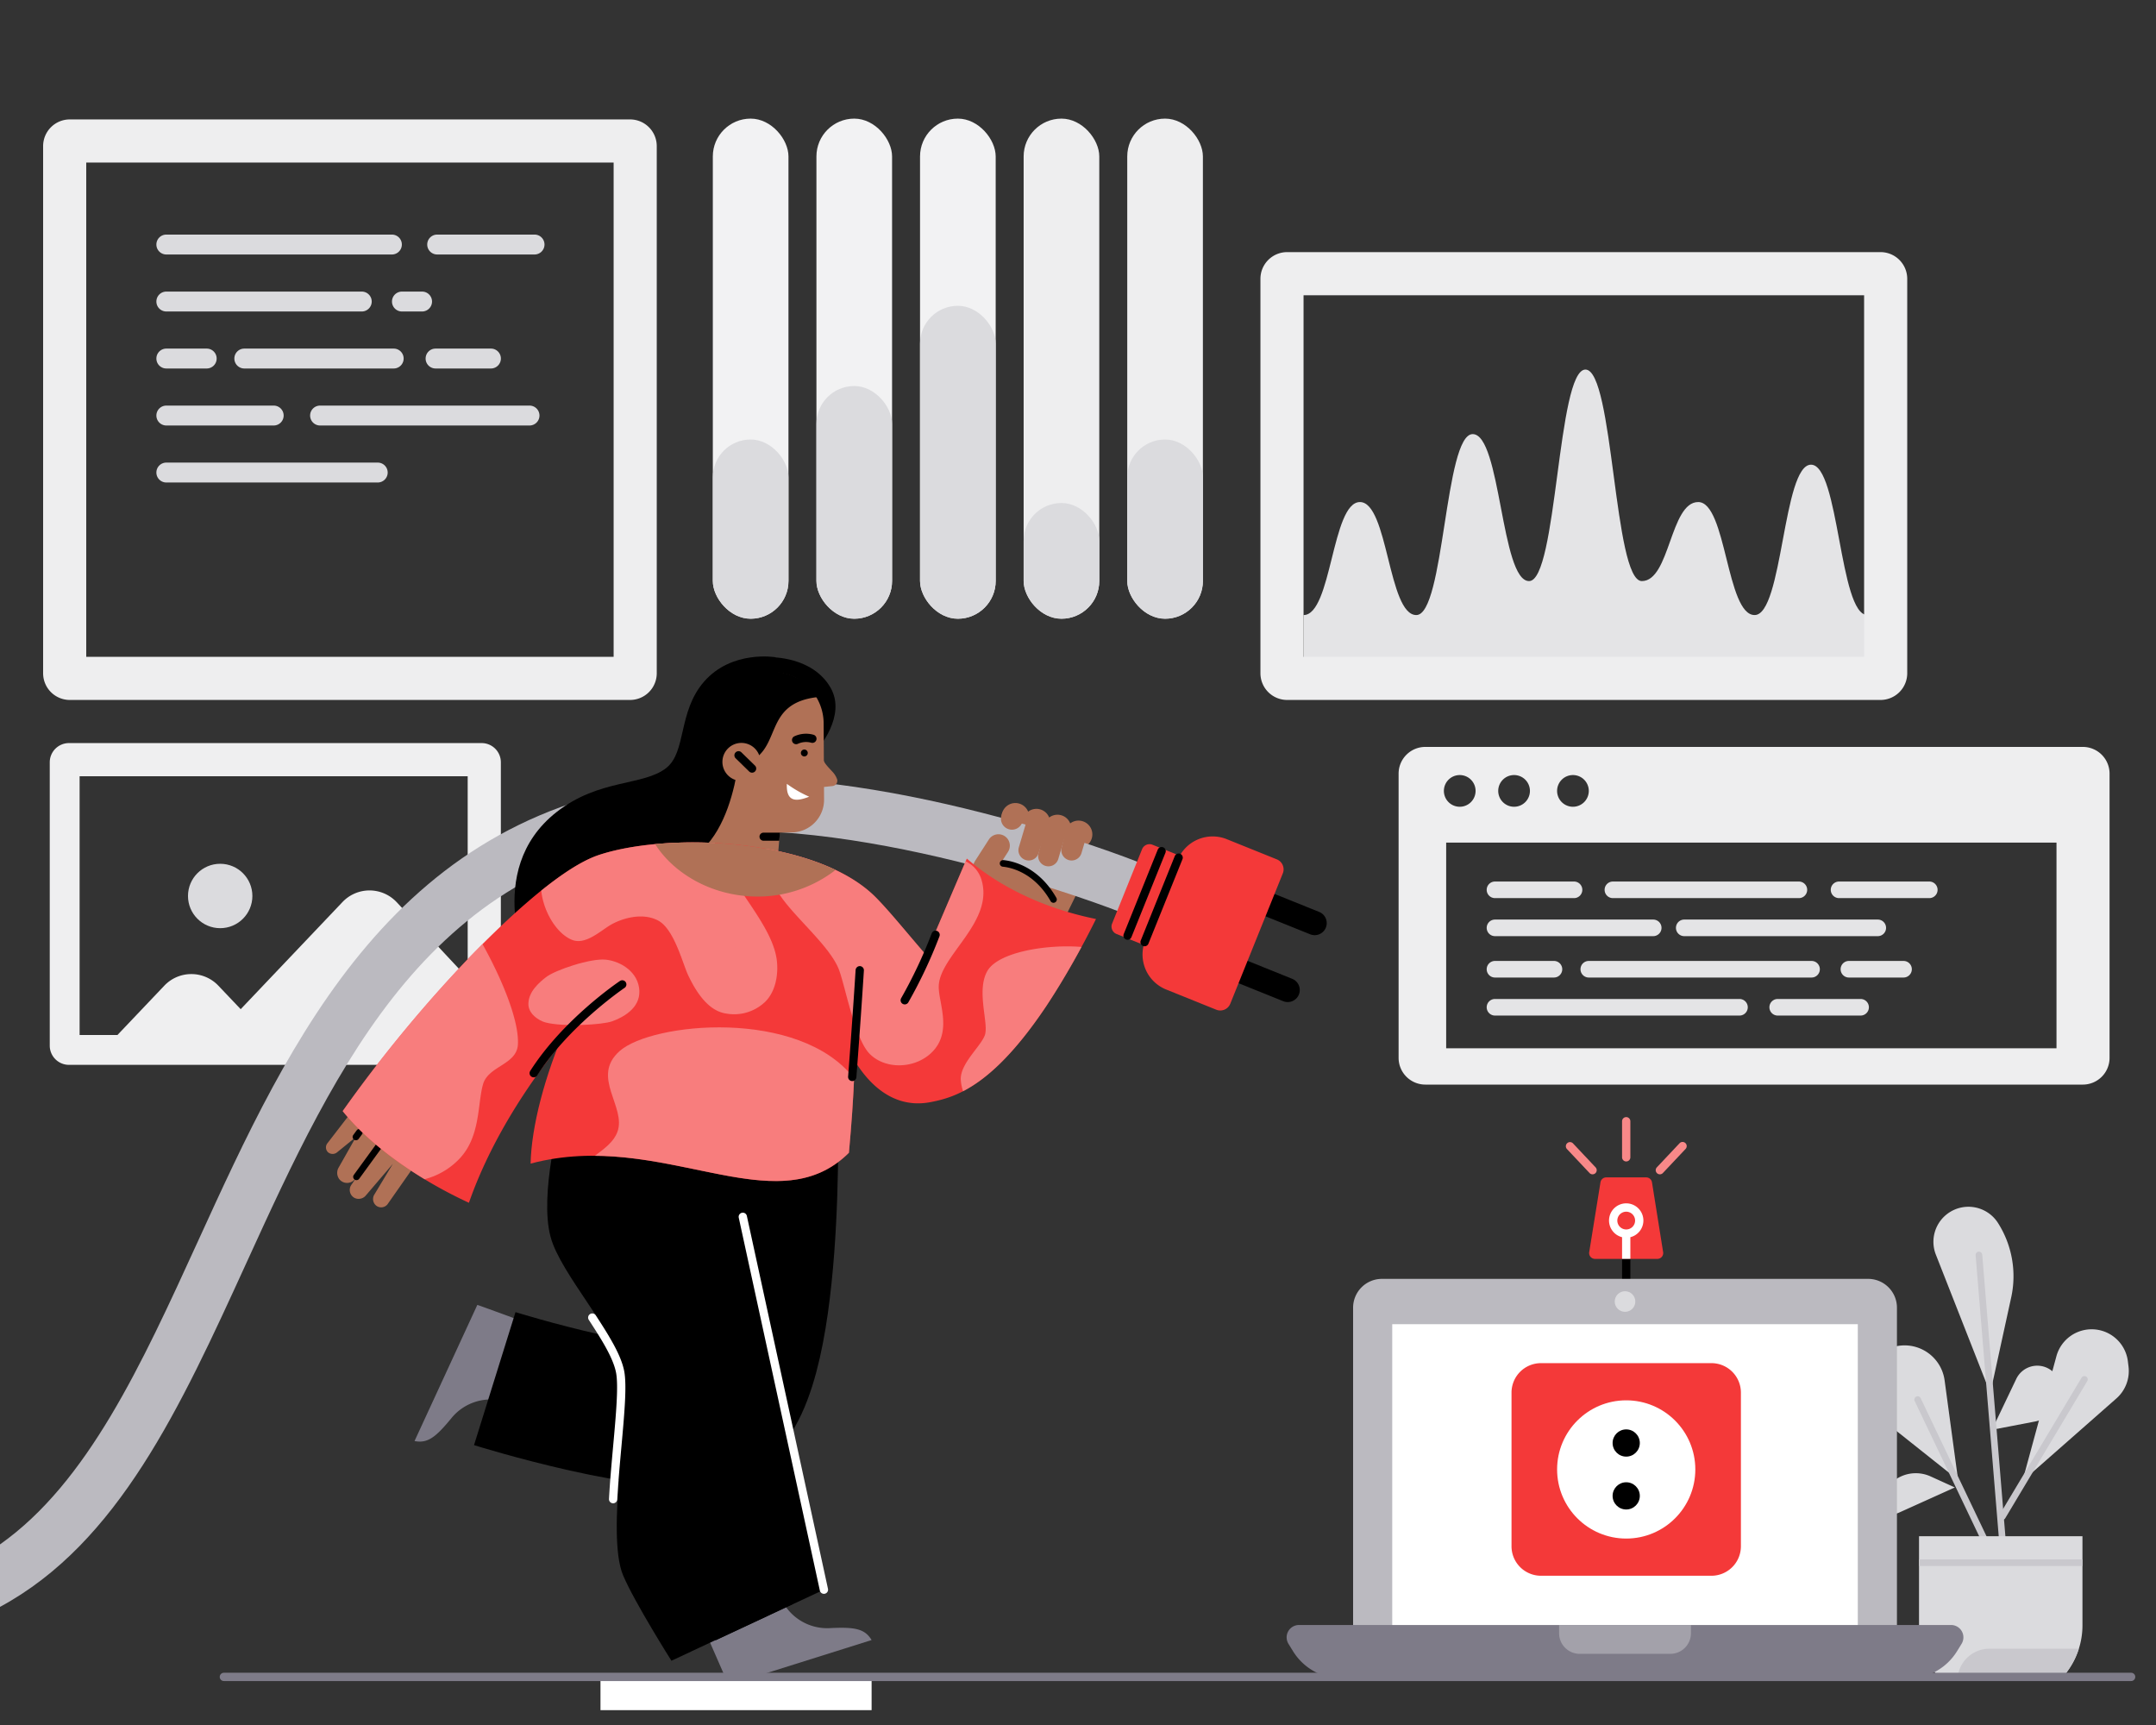<svg xmlns="http://www.w3.org/2000/svg" width="650" height="520" viewBox="0 0 650 520">
  <rect x="0" y="0" width="650" height="520" fill="#333333" stroke="none"/>
  <title></title><defs>
    <style>
      .cls-1 {
        fill: #e4e4e6;
      }

      .cls-2 {
        fill: #eeeeef;
      }

      .cls-3 {
        fill: #dbdbde;
      }

      .cls-4 {
        fill: #f2f2f3;
      }

      .cls-5 {
        fill: #efeff0;
      }

      .cls-6 {
        fill: #c9c8cd;
      }

      .cls-7 {
        fill: #f43939;
      }

      .cls-8 {
        fill: #fff;
      }

      .cls-9 {
        fill: #f88888;
      }

      .cls-10 {
        fill: #bbbac0;
      }

      .cls-11 {
        fill: #7e7b88;
      }

      .cls-12 {
        fill: #a3a1aa;
      }

      .cls-13, .cls-14, .cls-16, .cls-17 {
        fill: none;
        stroke-miterlimit: 10;
      }

      .cls-13, .cls-17 {
        stroke: #000;
      }

      .cls-14 {
        stroke: #b07156;
        stroke-width: 29px;
      }

      .cls-15 {
        fill: #b07156;
      }

      .cls-16 {
        stroke: #262626;
      }

      .cls-17 {
        stroke-width: 42px;
      }

      .cls-18 {
        opacity: 0.7;
      }

      .cls-19 {
        fill: #f99a9a;
      }
    </style>
  </defs>
  <g id="Layer_3" data-name="Layer 3">
    <path class="cls-1" d="M393,185.407c8.499,0,8.499-34.063,16.999-34.063,8.498,0,8.498,34.063,16.996,34.063,8.499,0,8.499-54.545,16.998-54.545,8.499,0,8.499,44.304,16.998,44.304,8.5,0,8.5-63.762,17-63.762,8.498,0,8.498,63.762,16.996,63.762,8.501,0,8.501-23.822,17.002-23.822,8.501,0,8.501,34.063,17.002,34.063,8.502,0,8.502-45.328,17.005-45.328s8.502,45.328,17.005,45.328v13.598H393Z"/>
    <path class="cls-2" d="M189.951,36H21.049A8.049,8.049,0,0,0,13,44.049V202.951A8.049,8.049,0,0,0,21.049,211H189.951A8.049,8.049,0,0,0,198,202.951V44.049A8.049,8.049,0,0,0,189.951,36ZM185,198H26V49H185Z"/>
    <g>
      <path class="cls-3" d="M161.158,76.715H131.804a3,3,0,0,1,0-6H161.158a3,3,0,0,1,0,6Z"/>
      <path class="cls-3" d="M118.151,76.715H50.148a3,3,0,0,1,0-6h68.003a3,3,0,0,1,0,6Z"/>
      <path class="cls-3" d="M127.249,93.898h-6.07a3,3,0,0,1,0-6H127.249a3,3,0,0,1,0,6Z"/>
      <path class="cls-3" d="M109.067,93.898H50.148a3,3,0,1,1,0-6h58.919a3,3,0,1,1,0,6Z"/>
      <path class="cls-3" d="M148.009,111.082H131.319a3,3,0,0,1,0-6h16.689a3,3,0,0,1,0,6Z"/>
      <path class="cls-3" d="M118.692,111.082H73.657a3,3,0,0,1,0-6h45.035a3,3,0,0,1,0,6Z"/>
      <path class="cls-3" d="M62.318,111.082H50.148a3,3,0,1,1,0-6H62.318a3,3,0,1,1,0,6Z"/>
      <path class="cls-3" d="M159.641,128.265H96.497a3,3,0,1,1,0-6h63.144a3,3,0,0,1,0,6Z"/>
      <path class="cls-3" d="M82.516,128.265H50.148a3,3,0,1,1,0-6H82.516a3,3,0,0,1,0,6Z"/>
      <path class="cls-3" d="M113.881,145.449H50.148a3,3,0,1,1,0-6h63.732a3,3,0,0,1,0,6Z"/>
    </g>
    <path class="cls-2" d="M627.939,225.156H429.717a8.061,8.061,0,0,0-8.061,8.061v85.672a8.061,8.061,0,0,0,8.061,8.061H627.939A8.061,8.061,0,0,0,636,318.889V233.217A8.061,8.061,0,0,0,627.939,225.156ZM474.218,233.64a4.778,4.778,0,1,1-4.778,4.778A4.778,4.778,0,0,1,474.218,233.64Zm-17.748,0a4.778,4.778,0,1,1-4.778,4.778A4.778,4.778,0,0,1,456.47,233.64Zm-16.383,0a4.778,4.778,0,1,1-4.778,4.778A4.778,4.778,0,0,1,440.087,233.64ZM620,316H436V254H620Z"/>
    <path class="cls-1" d="M581.652,270.737H554.447a2.5,2.5,0,0,1,0-5h27.205a2.5,2.5,0,0,1,0,5Z"/>
    <path class="cls-1" d="M542.337,270.737H486.266a2.5,2.5,0,0,1,0-5h56.071a2.5,2.5,0,0,1,0,5Z"/>
    <path class="cls-1" d="M474.544,270.737H450.716a2.5,2.5,0,0,1,0-5H474.544a2.5,2.5,0,0,1,0,5Z"/>
    <path class="cls-1" d="M566.119,282.202h-58.346a2.5,2.5,0,0,1,0-5h58.346a2.5,2.5,0,0,1,0,5Z"/>
    <path class="cls-1" d="M498.419,282.202H450.716a2.5,2.5,0,0,1,0-5H498.419a2.5,2.5,0,0,1,0,5Z"/>
    <path class="cls-1" d="M573.886,294.676H557.417a2.5,2.5,0,0,1,0-5h16.469a2.5,2.5,0,0,1,0,5Z"/>
    <path class="cls-1" d="M546.155,294.676H478.996a2.5,2.5,0,0,1,0-5h67.159a2.5,2.5,0,0,1,0,5Z"/>
    <path class="cls-1" d="M468.492,294.676H450.716a2.5,2.5,0,0,1,0-5h17.776a2.5,2.5,0,0,1,0,5Z"/>
    <path class="cls-1" d="M560.941,306.141H535.95a2.5,2.5,0,0,1,0-5h24.991a2.5,2.5,0,0,1,0,5Z"/>
    <path class="cls-1" d="M524.425,306.141h-73.709a2.5,2.5,0,0,1,0-5h73.709a2.5,2.5,0,0,1,0,5Z"/>
    <g>
      <rect class="cls-2" x="339.847" y="35.757" width="22.807" height="150.757" rx="11.404"/>
      <rect class="cls-2" x="308.611" y="35.757" width="22.807" height="150.757" rx="11.404"/>
      <rect class="cls-4" x="277.376" y="35.757" width="22.807" height="150.757" rx="11.404"/>
      <rect class="cls-4" x="246.14" y="35.757" width="22.807" height="150.757" rx="11.404"/>
      <rect class="cls-4" x="214.904" y="35.757" width="22.807" height="150.757" rx="11.404"/>
    </g>
    <g>
      <rect class="cls-3" x="339.847" y="132.487" width="22.807" height="54.027" rx="11.404"/>
      <rect class="cls-3" x="308.611" y="151.631" width="22.807" height="34.882" rx="11.404"/>
      <rect class="cls-3" x="277.376" y="92.183" width="22.807" height="94.331" rx="11.404"/>
      <rect class="cls-3" x="246.14" y="116.365" width="22.807" height="70.148" rx="11.404"/>
      <rect class="cls-3" x="214.904" y="132.487" width="22.807" height="54.027" rx="11.404"/>
    </g>
    <circle class="cls-3" cx="66.383" cy="270.093" r="9.706"/>
    <path class="cls-5" d="M145.204,224H20.796A5.796,5.796,0,0,0,15,229.796v85.409A5.796,5.796,0,0,0,20.796,321H145.204A5.796,5.796,0,0,0,151,315.204V229.796A5.796,5.796,0,0,0,145.204,224Zm-41.947,47.918-30.691,32.298-6.734-7.086a11.239,11.239,0,0,0-16.294-0L35.408,312H24V234H141v60.861l-21.448-22.943A11.239,11.239,0,0,0,103.257,271.918Z"/>
    <path class="cls-2" d="M566.945,76H388.055A8.055,8.055,0,0,0,380,84.055V202.945A8.055,8.055,0,0,0,388.055,211H566.945A8.055,8.055,0,0,0,575,202.945V84.055A8.055,8.055,0,0,0,566.945,76ZM562,198H393V89H562Z"/>
  </g>
  <g id="Layer_4" data-name="Layer 4">
    <path class="cls-3" d="M600.55,431.007l7.32-15.328a7.017,7.017,0,0,1,13.211,1.638,9.488,9.488,0,0,1-7.509,11.189Z"/>
    <path class="cls-3" d="M590.334,446.131l-4.065-30.02a12.179,12.179,0,1,0-19.647,11.167Z"/>
    <path class="cls-3" d="M641.716,411.954l-.193-1.574a11.007,11.007,0,0,0-21.547-1.548L609.74,446.475,638.061,421.559a11.006,11.006,0,0,0,3.655-9.604Z"/>
    <path class="cls-3" d="M587.788,365.43a10.56,10.56,0,0,0-4.16,12.772l16.413,41.766,6.307-28.873a29.892,29.892,0,0,0-3.982-22.423,10.558,10.558,0,0,0-14.577-3.242Z"/>
    <path class="cls-6" d="M603.678,458.175a1.0 1,0,0,1-.857-1.514l24.742-41.353a1,1,0,0,1,1.717,1.027l-24.742,41.353A1.001,1.001,0,0,1,603.678,458.175Z"/>
    <path class="cls-6" d="M604.485,475.02a1,1,0,0,1-.996-.918l-7.871-95.702a1,1,0,0,1,1.994-.164l7.871,95.702a1.001,1.001,0,0,1-.915,1.079C604.54,475.019,604.513,475.02,604.485,475.02Z"/>
    <path class="cls-6" d="M600.552,469.879a.999.999,0,0,1-.903-.569l-22.4-46.96a1.0 1,0,1,1,1.805-.861l22.4,46.96a1,1,0,0,1-.901,1.431Z"/>
    <path class="cls-3" d="M578.554,463.09v26.871a23.38,23.38,0,0,0,4.75,14.126l1.258,1.659H621.822l1.258-1.659a23.38,23.38,0,0,0,4.75-14.126V463.09Z"/>
    <path class="cls-6" d="M599.769,497.004a9.622,9.622,0,0,0-9.216,6.867l-.559,1.875H621.822l1.258-1.659a23.36,23.36,0,0,0,3.65-7.083Z"/>
    <rect class="cls-6" x="578.554" y="470.073" width="49.276" height="2"/>
    <path class="cls-3" d="M589.35,448.388l-7.296-3.321a10.786,10.786,0,0,0-14.699,6.406,3.713,3.713,0,0,0,5.05,4.559Z"/>
    <path class="cls-7" d="M499.687,379.488H480.867a1.757,1.757,0,0,1-1.744-2.041l3.394-21.039a1.756,1.756,0,0,1,1.744-1.483h12.044a1.767,1.767,0,0,1,1.744,1.483l3.358,21.039a1.756,1.756,0,0,1-1.721,2.041Z"/>
    <rect x="489.027" y="379.488" width="2.5" height="7.262"/>
    <path class="cls-8" d="M495.455,367.942a5.178,5.178,0,1,0-6.428,5.008v6.538h2.5V372.95A5.174,5.174,0,0,0,495.455,367.942Zm-5.178,2.678a2.678,2.678,0,1,1,2.678-2.678A2.681,2.681,0,0,1,490.277,370.62Z"/>
    <path class="cls-9" d="M500.423,354a1.25,1.25,0,0,1-.909-2.107l6.823-7.238a1.25,1.25,0,1,1,1.818,1.715l-6.823,7.238A1.245,1.245,0,0,1,500.423,354Z"/>
    <path class="cls-9" d="M480.132,354a1.245,1.245,0,0,1-.909-.393l-6.823-7.238a1.25,1.25,0,0,1,1.818-1.715l6.823,7.238A1.25,1.25,0,0,1,480.132,354Z"/>
    <path class="cls-9" d="M490.277,350.119a1.25,1.25,0,0,1-1.25-1.25V338a1.25,1.25,0,0,1,2.5,0v10.869A1.25,1.25,0,0,1,490.277,350.119Z"/>
    <g>
      <path class="cls-10" d="M416.633,385.513H563.204a8.695,8.695,0,0,1,8.695,8.695V497.305a0,0,0,0,1,0,0H407.938a0,0,0,0,1,0,0V394.208A8.695,8.695,0,0,1,416.633,385.513Z"/>
      <rect class="cls-8" x="419.738" y="399.177" width="140.361" height="95.644"/>
      <path class="cls-11" d="M575.224,506H404.613a17.39,17.39,0,0,1-14.81-8.276l-1.349-2.192a3.726,3.726,0,0,1,3.174-5.679H588.21a3.726,3.726,0,0,1,3.174,5.679l-1.349,2.192A17.39,17.39,0,0,1,575.224,506Z"/>
      <path class="cls-12" d="M470.045,489.852h39.748a0,0,0,0,1,0,0v2.484a6.211,6.211,0,0,1-6.211,6.211H476.255a6.211,6.211,0,0,1-6.211-6.211V489.852A0,0,0,0,1,470.045,489.852Z"/>
      <circle class="cls-3" cx="489.919" cy="392.345" r="3.105"/>
    </g>
    <g>
      <path class="cls-7" d="M515.967,410.918H464.587a8.887,8.887,0,0,0-8.888,8.888v46.314a8.887,8.887,0,0,0,8.888,8.888H515.967a8.888,8.888,0,0,0,8.888-8.888V419.805A8.888,8.888,0,0,0,515.967,410.918Z"/>
      <circle class="cls-8" cx="490.277" cy="442.962" r="20.835"/>
      <g>
        <circle cx="490.277" cy="434.993" r="4.103"/>
        <circle cx="490.277" cy="450.931" r="4.103"/>
      </g>
    </g>
    <path class="cls-13" d="M116,342.729c19.345-27.384,56.276-66.325,70.093-70.596,18.187-5.621,55.02-3.015,67.079,9.296,6.278,6.409,18.591,37.182,23.364,35.926,9.45-2.487,28.892-50.497,28.892-50.497"/>
    <path class="cls-14" d="M303.146,279.779c4.988-9.547,8.562-17.005,8.562-17.005"/>
    <path class="cls-15" d="M327.294,247.96a4.161,4.161,0,0,0-4.638.251,4.134,4.134,0,0,0-6.343-1.771,4.136,4.136,0,0,0-6.343-1.771,4.153,4.153,0,1,0-5.175,5.494l19.029,5.312a4.162,4.162,0,0,0,3.47-7.516Z"/>
    <path class="cls-10" d="M205.733,235.153C119.376,243.528,87.654,312.949,59.668,374.197,42.647,411.447,26.434,446.896,0,465.56v18.831c35.701-19.264,54.447-60.27,74.221-103.543,27.471-60.119,55.876-122.285,133.058-129.769,55.668-5.397,129.39,23.427,130.128,23.72L343.293,259.921C340.135,258.671,265.282,229.38,205.733,235.153Z"/>
    <path class="cls-15" d="M298.1,253.107l-4.022,6.25a5.76,5.76,0,0,0,1.4,7.735L303.411,273.012l14.199-1.864c-6.325-11.079-15.928-10.916-15.928-10.916l2.194-3.409a3.434,3.434,0,1,0-5.775-3.716Z"/>
    <path class="cls-15" d="M307.166,255.412l2.776-9.365,6.226,1.968-3.057,9.16a3.1,3.1,0,1,1-5.945-1.763Z"/>
    <path class="cls-15" d="M313.111,257.174l2.428-9.096L321.729,249.921l-2.673,9.016a3.1,3.1,0,1,1-5.945-1.763Z"/>
    <path class="cls-15" d="M320.101,255.411l1.279-5.512,6.293,1.784-1.628,5.491a3.1,3.1,0,0,1-5.945-1.763Z"/>
    <path d="M317.61,272.148a.998.998,0,0,1-.869-.504c-5.06-8.862-12.312-10.184-14.413-10.377a1,1,0,1,1,.184-1.992c2.346.216,10.428,1.676,15.966,11.376a1,1,0,0,1-.867,1.496Z"/>
    <path class="cls-15" d="M308.559,246.748l-.292.984a3.318,3.318,0,0,1-6.363-1.887l.292-.984,5.535-1.661Z"/>
    <line class="cls-16" x1="190.961" y1="327.906" x2="225.882" y2="486.935"/>
    <path d="M232.295,198.13s12.653-.336,18.113,9.186c4.899,8.542-3.928,18.464-3.928,18.464l-24.524-17.071Z"/>
    <path d="M233.858,198.13s-13.224-2.284-21.618,7.374c-7.876,9.062-5.261,21.135-11.326,25.962-6.957,5.538-20.3,3.218-33.172,13.368-22.492,17.734-8.107,48.057-8.107,48.057l64.364-29.459Z"/>
    <path class="cls-11" d="M250.051,490.801a15.262,15.262,0,0,1-13.255-6.595l-9.409-14.068L206.072,476.843l13.591,31.109,43.113-13.562C260.694,490.942,257.67,490.414,250.051,490.801Z"/>
    <path class="cls-11" d="M136.185,427.39a15.262,15.262,0,0,1,13.792-5.383l16.741,2.486,9.111-19.451s-31.163-11.493-31.923-11.681L124.976,434.401C128.928,435.177,131.351,433.293,136.185,427.39Z"/>
    <g>
      <path class="cls-15" d="M113.442,363.459a2.565,2.565,0,0,1-.568-3.384l5.556-9.229-8.119,9.51a2.827,2.827,0,0,1-3.424.756,2.715,2.715,0,0,1-.968-3.927L113.104,346.77l-6,8.533a3.003,3.003,0,0,1-4.775.205,3.164,3.164,0,0,1-.215-3.579l5.199-9.184-5.676,4.609a2.107,2.107,0,0,1-2.811-.075,2.024,2.024,0,0,1-.053-2.725L107.916,332.689l2.386-3.409L131.209,342.471l-2.373,3.41-12.006,17.147a2.445,2.445,0,0,1-3.389.432Z"/>
      <path d="M107.479,355.756a1.0 1,0,0,1-.808-1.589l6.876-9.441a1,1,0,1,1,1.617,1.178l-6.876,9.441A1.001,1.001,0,0,1,107.479,355.756Z"/>
      <path d="M107.312,343.731a1.0 1,0,0,1-.805-1.593l1.031-1.402a1,1,0,0,1,1.611,1.186l-1.031,1.402A.998.998,0,0,1,107.312,343.731Z"/>
    </g>
    <path class="cls-17" d="M231.566,331.675s2.819,87.203-16.456,94.212c-15.199,5.527-65.948-10.3-65.948-10.3"/>
    <polygon points="215.738 494.472 179.812 329.916 214.365 322.767 248.398 479.21 215.738 494.472"/>
    <path class="cls-15" d="M235.931,241.002l-21.234-1.738-1.968,24.045,21.232,1.739Z"/>
    <path class="cls-15" d="M248.315,218.012l.13,22.997a9.864,9.864,0,0,1-9.735,9.93l-24.337.211-.146-32.992a15.461,15.461,0,0,1,15.333-15.511h3.245a15.478,15.478,0,0,1,15.511,15.365Z"/>
    <path d="M231.888,202.375h-3.707c-4.771.039-9.604,1.537-12.957,4.931a18.807,18.807,0,0,0-4.929,13.177v15.013l13.231-4.943c13.441-3.643,5.15-19.094,24.156-20.524-1.511-3.021-6.001-5.097-8.345-6.13A18.012,18.012,0,0,0,231.888,202.375Z"/>
    <path d="M242.491,228.022a1.038,1.038,0,1,0-1.038-1.038A1.039,1.039,0,0,0,242.491,228.022Z"/>
    <path d="M240.025,224.34a1.25,1.25,0,0,1-.528-2.384,8.323,8.323,0,0,1,5.728-.477,1.25,1.25,0,1,1-.666,2.409,5.838,5.838,0,0,0-4.007.334A1.242,1.242,0,0,1,240.025,224.34Z"/>
    <path class="cls-8" d="M243.958,240.167a35.834,35.834,0,0,1-6.733-3.878C236.965,242.146,240.486,241.514,243.958,240.167Z"/>
    <path class="cls-15" d="M248.056,228.391c.162,1.525,1.817,3.018,2.839,4.17a6.408,6.408,0,0,1,1.493,2.385,1.628,1.628,0,0,1,.023.691,1.625,1.625,0,0,1-1.434,1.321l-6.49.665Z"/>
    <path d="M169.135,335.82s-6.658,23.993-3.14,37.057c3.039,11.288,19.847,28.892,22.108,40.699,2.018,10.541-5.527,48.739-.251,61.3,3.359,7.997,14.571,25.751,14.571,25.751l36.554-17.084L197.901,335.694Z"/>
    <path d="M235.141,251.003h-4.949a1.219,1.219,0,0,0-1.217,1.217,1.233,1.233,0,0,0,1.233,1.217h4.721Z"/>
    <path d="M223.128,224.968s-1.563,37.508-25.125,36.065l9.978-35.825,16.47-9.617,3.847,4.929Z"/>
    <path class="cls-7" d="M255.935,347.502c-22.36,22.234-56.276-7.286-95.97,3.266.502-22.108,15.576-61.049,39.443-85.419l52.256,4.02C258.196,292.231,259.201,311.827,255.935,347.502Z"/>
    <path class="cls-7" d="M141.374,362.576c-13.819-6.355-29-16.333-38.061-27.635A412.013,412.013,0,0,1,142.101,287.999c25.744-26.348,36.055-29.536,39.444-30.582,21.288-6.583,65.103-4.659,82.631,13.233,4.009,4.093,7.964,9.021,14.873,17.06.08.093,7.034-16.33,12.436-28.892,10.049,8.667,23.49,15.074,38.941,18.214a251.273,251.273,0,0,1-15.074,26.379c-15.981,23.844-27.133,27.384-34.895,28.84-12.915,2.423-20.166-8.357-22.616-12.202-2.647-4.156-5.442-9.439-8.144-14.548-2.421-4.581-6.065-11.468-7.626-13.391-1.81-1.724-8.533-5.219-21.892-6.75-10.955-1.255-18.43,2.829-25.417,4.987C186.473,293.467,154.312,325.52,141.374,362.576Z"/>
    <path class="cls-15" d="M223.524,235.405a5.727,5.727,0,1,0-5.727-5.727A5.728,5.728,0,0,0,223.524,235.405Z"/>
    <g class="cls-18">
      <path class="cls-19" d="M163.174,268.468c.722,6.74,4.917,13.177,9.371,14.885,4.029,1.546,8.525-2.79,11.618-4.582,3.093-1.792,9.266-3.85,14.182-1.313,4.916,2.536,7.47,13.06,9.14,16.559,2.281,4.78,5.914,10.734,11.467,11.52a13.51,13.51,0,0,0,11.259-3.111c3.566-3.006,4.575-8.633,3.956-13.17-1.266-9.285-10.703-19.136-15.588-28.713-.903-1.771-1.943-3.98-3.093-6.431-12.852-.647-25.267.622-33.941,3.304C179.297,258.11,173.997,259.755,163.174,268.468Z"/>
      <path class="cls-19" d="M156.142,314.842c.365-6.636-4.111-18.426-10.671-30.244-1.096,1.093-2.212,2.216-3.37,3.401a412.013,412.013,0,0,0-38.788,46.942c6.176,7.702,15.194,14.787,24.686,20.532a22.039,22.039,0,0,0,10.494-6.148c6.433-6.719,5.432-16.583,7.141-22.495C147.235,321.285,155.802,321.005,156.142,314.842Z"/>
      <path class="cls-19" d="M164.591,294.581c-2.211,1.746-5.218,4.36-5.289,8.006-.059,3.015,3.109,5.105,5.218,5.647,5.289,1.358,17.012.715,20.014-.357,3.002-1.072,8.506-3.788,8.22-9.292-.286-5.504-5.504-8.792-10.078-9.292C178.101,288.791,167.307,292.437,164.591,294.581Z"/>
      <path class="cls-19" d="M283.011,297.553c-.056-9.397,16.972-19.598,12.82-32.567a8.897,8.897,0,0,0-4.706-5.333c-5.345,12.442-11.998,28.148-12.077,28.057-6.909-8.039-10.864-12.967-14.873-17.06-7.561-7.719-20.017-12.46-33.444-14.834a29.759,29.759,0,0,0,3.081,11.746c3.43,7.111,15.58,16.468,18.927,24.264,1.892,4.406,4.799,21.013,9.361,25.758,4.707,4.896,13.703,4.684,18.813-.338C287.157,311.112,283.041,302.515,283.011,297.553Z"/>
      <path class="cls-19" d="M255.935,347.502c.755-8.252,1.276-15.629,1.558-22.398-16.422-21.286-60.985-16.925-70.713-8.24-8.761,7.821,2.14,16.794-.64,24.338-1.126,3.057-3.91,5.034-6.797,7.209C210.666,348.638,237.31,366.023,255.935,347.502Z"/>
      <path class="cls-19" d="M315.351,303.411c4.097-6.113,7.935-12.827,10.714-17.955-10.389-.861-25.111,1.513-28.389,7.243-3.45,6.031.537,15.942-.775,19.399s-7.479,8.582-7.241,13.409a14.143,14.143,0,0,0,.69,3.442C296.978,325.523,305.187,318.577,315.351,303.411Z"/>
    </g>
    <path d="M226.736,232.923a1.245,1.245,0,0,1-.873-.355l-4.089-3.991a1.25,1.25,0,0,1,1.746-1.789l4.089,3.991a1.25,1.25,0,0,1-.873,2.145Z"/>
    <path d="M272.767,302.777a1.25,1.25,0,0,1-1.083-1.873,141.947,141.947,0,0,0,9.205-19.526,1.25,1.25,0,0,1,2.35.854,144.44,144.44,0,0,1-9.387,19.918A1.25,1.25,0,0,1,272.767,302.777Z"/>
    <path d="M160.906,324.76a1.25,1.25,0,0,1-1.053-1.923c9.887-15.492,26.354-26.653,27.05-27.121a1.25,1.25,0,0,1,1.395,2.075c-.166.112-16.737,11.348-26.337,26.392A1.25,1.25,0,0,1,160.906,324.76Z"/>
    <path d="M256.941,325.891c-.031,0-.063-.001-.096-.004a1.249,1.249,0,0,1-1.151-1.341c1.488-19.609,2.252-32.017,2.259-32.14a1.276,1.276,0,0,1,1.324-1.172,1.251,1.251,0,0,1,1.172,1.324c-.008.123-.772,12.547-2.263,32.177A1.25,1.25,0,0,1,256.941,325.891Z"/>
    <path class="cls-15" d="M197.524,254.466c5.124,8.137,15.548,14.836,28.08,15.696a38.282,38.282,0,0,0,26.307-7.92C236.451,254.899,214.765,252.855,197.524,254.466Z"/>
    <rect class="cls-8" x="181.037" y="506.159" width="81.738" height="9.365"/>
    <path class="cls-8" d="M248.397,480.46a1.252,1.252,0,0,1-1.221-.984L222.725,367.076a1.25,1.25,0,0,1,2.443-.531l24.452,112.399a1.249,1.249,0,0,1-1.223,1.516Z"/>
    <path class="cls-8" d="M184.846,453.169c-.023,0-.046-.001-.069-.002a1.25,1.25,0,0,1-1.18-1.316c.288-5.231.781-10.677,1.258-15.942.844-9.318,1.641-18.12.88-22.097-.883-4.614-4.61-10.366-8.214-15.929a1.25,1.25,0,1,1,2.098-1.359c3.734,5.765,7.597,11.725,8.571,16.817.827,4.322.053,12.882-.845,22.793-.475,5.244-.966,10.667-1.252,15.854A1.25,1.25,0,0,1,184.846,453.169Z"/>
    <g>
      <path class="cls-7" d="M341.346,257.206H363.056a0,0,0,0,1,0,0V286.215a0,0,0,0,1,0,0H341.346a2.424,2.424,0,0,1-2.424-2.424V259.63a2.424,2.424,0,0,1,2.424-2.424Z" transform="translate(127.031 -111.516) rotate(21.953)"/>
      <path d="M369.687,270.174h27.529a3.634,3.634,0,0,1,3.634,3.634v0a3.634,3.634,0,0,1-3.634,3.634H369.687a0,0,0,0,1,0,0v-7.269A0,0,0,0,1,369.687,270.174Z" transform="translate(130.301 -124.18) rotate(21.953)"/>
      <path d="M361.56,290.338h27.529a3.634,3.634,0,0,1,3.634,3.634v0a3.634,3.634,0,0,1-3.634,3.634H361.56a0,0,0,0,1,0,0v-7.269A0,0,0,0,1,361.56,290.338Z" transform="translate(137.25 -119.679) rotate(21.953)"/>
      <path class="cls-7" d="M360.415,252.722h16.28a3.25,3.25,0,0,1,3.25,3.25v42.365a3.25,3.25,0,0,1-3.25,3.25h-16.28A11.374,11.374,0,0,1,349.041,290.212V264.096a11.374,11.374,0,0,1,11.374-11.374Z" transform="translate(130.045 -116.17) rotate(21.953)"/>
      <path d="M345.072,285.253a1.25,1.25,0,0,1-1.159-1.718l10.255-25.442a1.25,1.25,0,1,1,2.318.935L346.231,284.471A1.251,1.251,0,0,1,345.072,285.253Z"/>
      <path d="M339.944,283.297a1.25,1.25,0,0,1-1.159-1.718L349.041,256.137a1.25,1.25,0,1,1,2.318.935l-10.256,25.443A1.251,1.251,0,0,1,339.944,283.297Z"/>
    </g>
    <path class="cls-11" d="M642.5,506.75H67.5a1.25,1.25,0,0,1,0-2.5h575a1.25,1.25,0,0,1,0,2.5Z"/>
  </g>
</svg>
